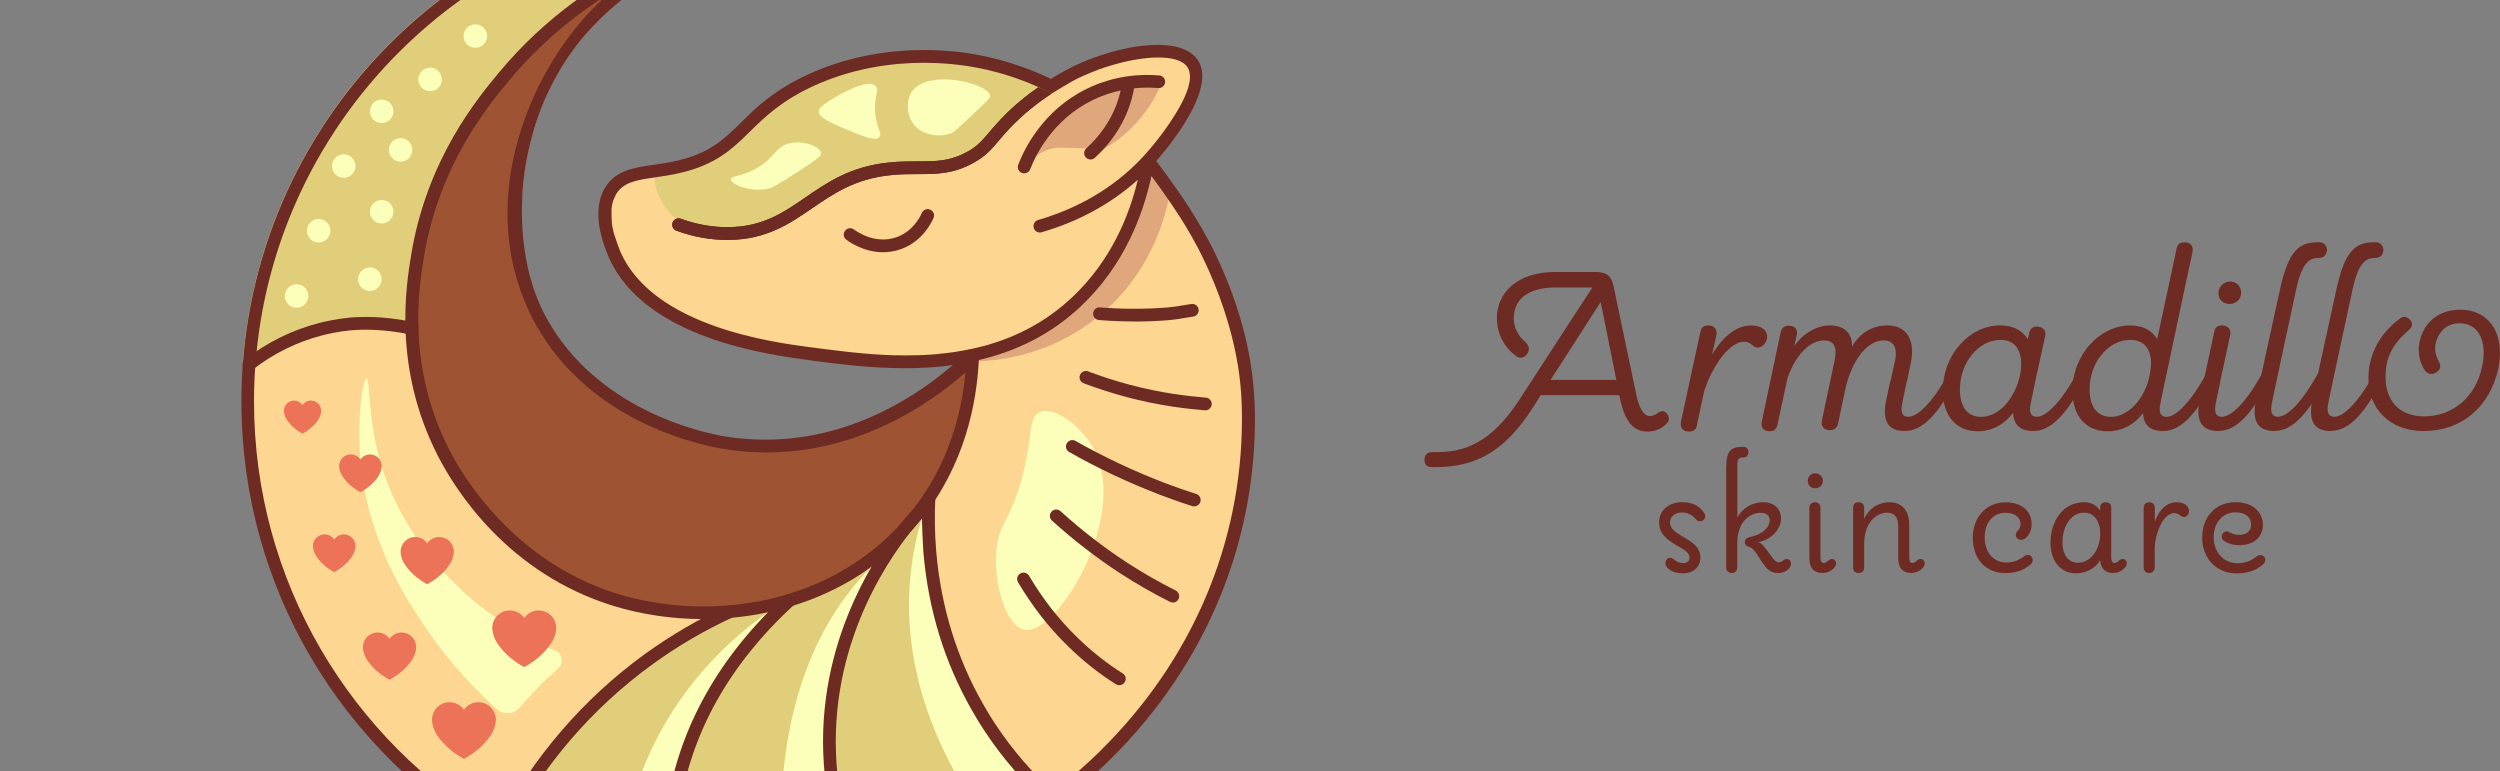 <svg xmlns="http://www.w3.org/2000/svg" xmlns:xlink="http://www.w3.org/1999/xlink" id="b" viewBox="0 0 488.47 150.7"><rect x="0" y="0" width="488.47" height="150.7" fill="#808080" stroke="none"/><defs><clipPath id="d"><rect width="292.3" height="150.7" style="fill:none;"></rect></clipPath><clipPath id="e"><rect width="488.47" height="150.7" style="fill:none;"></rect></clipPath></defs><g id="c"><g style="clip-path:url(#d);"><path d="M215.88,147.6c-6.2,6.11-13.25,11.41-20.93,15.72-14.5,8.18-31.22,12.83-48.83,12.83-53.97,0-97.74-43.72-97.74-97.71S92.15-19.3,146.12-19.3c6.52,0,12.93.68,19.11,1.87l-.12.02c-5.56.68-13.33,2.04-22.18,5.18-3.32,1.18-14.05,4.98-21.45,10.54-15.5,11.68-28.32,40.24-16.27,63.45,10.41,20.11,33.21,24.2,36.3,24.68,20.61,3.36,36.57-6.9,44.02-13,.59-.5,2.29-1.91,4.54-3.81,6.93-5.83,18.96-16.02,19.29-16.37,0,0,14.23-22.82,14.95-21.9,2.2,2.84,6.73,9,9.14,13.38,0,0,9.72,15.45,10.41,33.68,1,27.01-9.99,51.47-27.98,69.17h0Z" style="fill:#fdd692;"></path><path d="M205.48,156.07c-2.2-2.15-4.37-4.53-6.45-7.18-14.21-18.02-17.12-38.68-17.54-51.59-2.2,3.74-8.56,13.48-21.09,18.76-7.1,3-13.55,3.44-17.63,3.38-8.41,3.95-21.16,11.37-32.59,24.73-5.78,6.76-9.85,13.43-12.7,19.08,8.25,4.46,39.19,19.91,75.34,9.66,14.56-4.12,25.47-11.14,32.66-16.83h0Z" style="fill:#e1ce7a;"></path><path d="M203.14,80.53c-2.55,1.1-1.1,5.67-4.11,15-2.11,6.56-3.63,6.78-4.23,11-1,6.94,1.73,15.96,5.45,16.54,6.44,1,20.66-22.55,13.32-35.61-2.48-4.41-7.69-8.12-10.42-6.94h0Z" style="fill:#fbffb9;"></path><path d="M96.84,120.67c-3.46-2.44-16.96-12.23-22.27-29.6-2.86-9.34-2.2-17.12-2.96-17.1-.75.02-1.88,7.65-1.2,15.81,1.34,15.83,9.05,27.43,12.9,33.09,2.82,4.14,7.24,9.85,13.79,15.7,1.29,1.15,3.3,1.03,4.42-.28,1.04-1.23,2.17-2.48,3.41-3.74,1.4-1.45,2.79-2.77,4.14-3.97,1.14-1.02.83-2.89-.58-3.47-3.41-1.41-7.45-3.45-11.64-6.41h-.01Z" style="fill:#fbffb9;"></path><path d="M166.14-17.31c-.05.7-.6,1.07-.67,1.11-7.75.95-15.12,2.66-22.12,5.16-9.2,3.24-16.29,6.73-21.13,10.36-13.61,10.27-19.43,25.24-20.18,38.77-1,1.14-1.97,2.29-2.89,3.44-6.9,8.45-12.41,16.59-16.74,23.77-3.24-1.09-8.18-2.32-14.2-1.97-7.93.45-14.11,3.39-18.14,5.93-1.05.68-1.91,1.3-2.66,1.84,3.77-51.17,46.59-91.63,98.71-91.63,6.36,0,12.86.65,19.34,1.89.46.29.73.8.69,1.33h0Z" style="fill:#e1ce7a;"></path><path d="M224.3,31.38c1.43,2.1,2.85,4.19,4.26,6.29-.51,3.05-2.93,15.4-14.29,24.43-9.62,7.66-19.94,8.39-23.4,8.49,11.14-13.08,22.29-26.14,33.43-39.22h0Z" style="fill:#e0a77c;"></path><path d="M168.86,173.5c-4.92.78-9.84,1.55-14.76,2.33-1.85-9.67-1.68-17.65-1.22-22.98.59-6.69,2.4-27.27,17.52-42.24,1.34-1.33,2.51-2.34,3.26-2.96-3.83,5.54-8.72,14.39-10.62,26.04-2.71,16.71,2.16,30.33,4.22,35.87.62,1.68,1.2,3.04,1.6,3.95Z" style="fill:#fbffb9;"></path><path d="M205.48,156.07c-3.52,2.41-7.02,4.84-10.54,7.25-5.33-6.63-19.99-26.71-16.91-52.09.62-5.19,1.9-9.85,3.46-13.93-.41,7.07-.26,21.46,7.44,36.99,5.18,10.44,11.85,17.55,16.55,21.78" style="fill:#fbffb9;"></path><path d="M131.4,174.91c-3.5-.82-6.99-1.63-10.5-2.45.25-5.98,1.42-15.22,6.07-25.35,7.2-15.7,18.62-24.49,24.14-28.2-6.12,6.69-10,13.16-12.4,17.88-2.3,4.51-5.79,11.53-7.21,21.44-.97,6.8-.64,12.59-.11,16.67h0Z" style="fill:#fbffb9;"></path><path d="M190.07,69.65c-.32,8.59-2.57,20.45-11.02,31.02-14.57,18.22-39.43,22.45-58.7,16.57-21.9-6.7-31.79-25.06-33.66-28.7-8.54-16.63-6.15-32.34-5.09-38.72,2.99-17.91,12.41-29.52,16.96-34.98,22.99-27.59,57.42-31.51,66.65-32.27-5.59.67-13.4,2.06-22.3,5.21-3.4,1.21-14.09,4.98-21.45,10.54-15.5,11.68-28.33,40.24-16.27,63.45,10.4,20.03,33.09,24.15,36.3,24.68,27.41,4.53,46.77-14.95,48.56-16.82h.02Z" style="fill:#9e5433;"></path><path d="M205.48,157.32c-.29,0-.59-.1-.83-.31-4.64-4.12-8.77-8.88-12.27-14.17-.84-1.27-1.68-2.63-2.54-4.16-5.25-9.21-8.4-19.42-9.38-30.34-.03-.35-.05-.71-.08-1.06-.1-1.62-.18-3.29-.22-5-.04-1.58-.06-3.13-.05-4.63.03-.08.63-1.61,1.46-1.57.59.03,1.21.84,1.18,1.31-.17,3.41-.11,6.87.17,10.25l.05.57c.96,10.54,4.01,20.38,9.06,29.26.83,1.49,1.63,2.8,2.44,4.01,3.38,5.11,7.36,9.72,11.85,13.69.51.46.56,1.25.1,1.76-.25.28-.59.42-.94.42v-.02Z" style="fill:#6e2b23;"></path><path d="M168.86,174.75c-.46,0-.9-.25-1.11-.69-3.52-7.01-5.73-14.52-6.57-22.32-2.63-24.58,9.52-42.78,14.86-49.47l1.07-1.28c.23-.29.47-.56.67-.79.15-.17.26-.29.35-.38.48-.49,1.28-.52,1.78-.04.5.48.52,1.25.04,1.75l-.2.22c-.28.32-.49.55-.72.83l-1.07,1.28c-5.14,6.43-16.84,23.97-14.31,47.63.81,7.5,2.94,14.73,6.33,21.47.3.61.06,1.36-.55,1.67-.18.09-.38.14-.56.14h0Z" style="fill:#6e2b23;"></path><path d="M155.66,117.16c0,.62-.5,1-.52,1.02-12.73,11.71-20.25,25.24-22.4,40.24-.72,5.11-.82,10.34-.23,15.52.02.32.05.64.1.97.1.7-.4,1.32-1.07,1.39-.23,0-.45-.05-.68-.1-.38-.18-.68-.55-.72-.97-.07-.57-.15-1.12-.2-1.7-.5-5.18-.4-10.39.32-15.5,2.02-13.93,8.75-28.3,22.92-41.45.14-.15.3-.27.37-.35.52-.05,1.02-.07,1.54-.12.05.02.55.4.55,1.05h0Z" style="fill:#6e2b23;"></path><path d="M143.28,120.57c-5.55,2.54-10.89,5.66-15.82,9.25-11.75,8.54-21.27,19.58-28.27,32.88-.23.35-.4.72-.59,1.09-.1.2-.55.68-1.09.7-.02,0-.12,0-.23-.02-.23-.23-.47-.36-.74-.42h-.01c-.27-.25-.5-.7-.15-1.37.23-.43.43-.82.64-1.22,7.2-13.61,16.95-24.93,28.97-33.66,5.09-3.68,10.57-6.88,16.27-9.5,0,0,.02-.02.05-.02.1-.02.23.05.3.1.15-.05.3-.1.45-.15.27.05.48.2.52.25,0,0,.23.18.32.45.25.62-.3,1.5-.62,1.64h0Z" style="fill:#6e2b23;"></path><path d="M48.63,72.48c-.37,0-.74-.17-.99-.48-.43-.54-.32-1.32.22-1.75,4.35-3.37,9.21-5.77,14.46-7.13,1.32-.34,3.39-.79,5.77-1.04,1.82-.18,6.69-.46,12.67.87.68.15,1.09.81.95,1.49-.15.68-.8,1.1-1.49.95-5.79-1.3-10.56-.96-11.88-.83-2.23.23-4.17.65-5.4.97-4.92,1.27-9.48,3.52-13.55,6.68-.23.18-.5.26-.76.26h0Z" style="fill:#6e2b23;"></path><path d="M60.75,78.27c-.69,0-1.29.34-1.64.87-.36-.52-.97-.87-1.64-.87-1.1,0-2,.89-2,2,0,.1,0,.19.02.3.12.95.66,1.61.97,2.01.94,1.17,2.12,1.87,2.65,2.14.53-.27,1.72-.99,2.65-2.14.31-.39.84-1.07.97-2.01.02-.12.02-.2.02-.3,0-1.1-.89-2-2-2" style="fill:#ec7357;"></path><path d="M72.3,88.79c-.78,0-1.47.4-1.88.99-.4-.6-1.1-.99-1.88-.99-1.26,0-2.28,1.02-2.28,2.28,0,.12,0,.21.03.34.15,1.08.75,1.85,1.1,2.3,1.06,1.33,2.42,2.14,3.03,2.45.6-.31,1.97-1.12,3.03-2.45.36-.45.96-1.22,1.1-2.3.02-.13.03-.22.03-.34,0-1.26-1.02-2.28-2.28-2.28Z" style="fill:#ec7357;"></path><path d="M67.18,104.41c-.78,0-1.47.4-1.88.99-.4-.6-1.1-.99-1.88-.99-1.26,0-2.28,1.02-2.28,2.28,0,.12,0,.21.03.34.15,1.08.75,1.85,1.1,2.3,1.06,1.33,2.42,2.14,3.03,2.45.6-.31,1.97-1.12,3.03-2.45.36-.45.96-1.22,1.1-2.3.02-.13.03-.22.03-.34,0-1.26-1.02-2.28-2.28-2.28Z" style="fill:#ec7357;"></path><path d="M85.82,104.92c-.98,0-1.84.49-2.35,1.24-.51-.75-1.37-1.24-2.35-1.24-1.57,0-2.85,1.28-2.85,2.85,0,.16,0,.26.03.44.18,1.35.93,2.31,1.38,2.87,1.33,1.66,3.03,2.67,3.79,3.07.75-.4,2.45-1.41,3.79-3.07.45-.56,1.2-1.52,1.38-2.87.02-.18.03-.28.03-.44,0-1.57-1.28-2.85-2.85-2.85" style="fill:#ec7357;"></path><path d="M78.46,123.58c-.98,0-1.84.49-2.35,1.24-.51-.75-1.37-1.24-2.35-1.24-1.57,0-2.85,1.28-2.85,2.85,0,.16,0,.26.03.44.18,1.35.93,2.31,1.38,2.87,1.33,1.66,3.03,2.67,3.79,3.07.75-.4,2.45-1.4,3.79-3.07.45-.56,1.2-1.52,1.38-2.87.02-.18.03-.28.03-.44,0-1.57-1.28-2.85-2.85-2.85" style="fill:#ec7357;"></path><path d="M93.47,137.2c-1.18,0-2.21.59-2.82,1.49-.61-.89-1.65-1.49-2.82-1.49-1.89,0-3.42,1.53-3.42,3.42,0,.19,0,.31.04.52.22,1.62,1.11,2.77,1.65,3.44,1.59,2,3.64,3.21,4.55,3.68.9-.47,2.94-1.68,4.55-3.68.54-.68,1.45-1.83,1.65-3.44.03-.21.04-.33.04-.52,0-1.89-1.53-3.42-3.42-3.42" style="fill:#ec7357;"></path><path d="M105.25,119.27c-1.18,0-2.21.59-2.82,1.49-.61-.9-1.65-1.49-2.82-1.49-1.89,0-3.42,1.53-3.42,3.42,0,.19,0,.31.04.52.22,1.62,1.11,2.77,1.65,3.44,1.59,2,3.64,3.21,4.55,3.68.9-.47,2.94-1.69,4.55-3.68.54-.68,1.45-1.83,1.65-3.44.03-.21.04-.33.04-.52,0-1.89-1.53-3.42-3.42-3.42" style="fill:#ec7357;"></path><path d="M218.7,133.88c-.23,0-.46-.06-.67-.19-3.33-2.09-6.49-4.61-9.4-7.47-3.74-3.64-7-7.84-9.72-12.46-.35-.59-.16-1.35.45-1.71.58-.34,1.35-.16,1.71.45,2.6,4.43,5.74,8.46,9.31,11.94,2.79,2.74,5.81,5.14,8.99,7.14.58.36.76,1.13.38,1.72-.24.38-.64.58-1.05.58" style="fill:#6e2b23;"></path><path d="M229.16,117.72c-.19,0-.37-.04-.56-.13-3.34-1.67-6.62-3.55-9.74-5.58-4.65-3.03-9.12-6.48-13.32-10.29-.51-.46-.55-1.25-.08-1.76.47-.51,1.25-.54,1.76-.08,4.09,3.71,8.46,7.1,12.99,10.05,3.05,1.98,6.24,3.81,9.5,5.44.61.31.86,1.06.56,1.68-.22.44-.66.69-1.11.69h0Z" style="fill:#6e2b23;"></path><path d="M233.34,98.95c-.12,0-.25-.02-.37-.06-1.99-.62-4.13-1.38-6.4-2.24-6.16-2.37-12.11-5.17-17.66-8.33-.6-.34-.81-1.1-.47-1.7.34-.6,1.1-.81,1.7-.47,5.45,3.1,11.28,5.85,17.32,8.17,2.22.84,4.32,1.58,6.26,2.19.66.21,1.02.91.81,1.56-.17.53-.65.86-1.19.86h0Z" style="fill:#6e2b23;"></path><path d="M235.52,80.17h-.1c-1.59-.14-3.99-.36-6.54-.76-5.78-.88-11.56-2.41-17.14-4.52-.64-.25-.97-.97-.73-1.6.25-.64.97-.97,1.6-.73,5.42,2.06,11.03,3.54,16.64,4.39,2.48.39,4.82.6,6.37.74.69.06,1.2.67,1.13,1.34-.05.64-.6,1.14-1.24,1.14h0Z" style="fill:#6e2b23;"></path><path d="M221.57,62.81c-2.3,0-4.59-.09-6.85-.28-.69-.05-1.2-.65-1.13-1.34.05-.69.68-1.21,1.34-1.13,4.4.36,8.88.36,13.32,0,1.1-.09,1.91-.23,2.76-.38.56-.1,1.13-.2,1.8-.29.66-.08,1.31.39,1.39,1.07.09.68-.39,1.31-1.07,1.4-.62.08-1.17.18-1.7.27-.91.16-1.79.31-2.99.42-2.28.19-4.58.28-6.88.28h0Z" style="fill:#6e2b23;"></path><path d="M224.3,31.39c-.94,5.76-3.8,18.03-13.97,27.59-16.03,15.07-38.1,11.97-51.89,10.16-7.76-1.02-31.61-4.14-38.33-19.34-.51-1.15-3.71-8.23-.64-12.77,2.44-3.61,7.15-3.08,12.93-4.39,12.88-2.9,12.04-10.6,26.14-17.01,13.24-6.02,26.02-4.7,30.96-3.92,7.67,1.22,14.49,4.44,14.49,4.44.55.26,1.01.48,1.28.62,2.63-1.82,6.65-4.14,11.94-5.53,4.23-1.11,12.37-3.26,15.05.23,2.94,3.82-2.06,12.54-4.73,16.21-1.17,1.59-2.32,2.82-3.23,3.7h0Z" style="fill:#fdd692;"></path><path d="M184.97,71.45c.39-.04.8-.09,1.2-.15h.01c-.41.04-.8.09-1.21.15ZM119.47,40.84c.04-.34.09-.68.17-.99.03-.18.07-.35.12-.53-.15.47-.25.98-.29,1.52ZM119.43,41.37c-.03.43-.03.88.02,1.35-.04-.47-.04-.93-.02-1.35M117.39,38.51s-.03.08-.03.12c.04-.11.07-.23.11-.34-.03.07-.06.15-.08.22" style="fill:#6e2b23;"></path><path d="M204.96,16.61c-.32.21-.74.47-1.22.8,0,0-.99.68-1.93,1.4-1.53,1.18-2.79,2.31-3.85,3.33-4.48,4.39-6.3,8.12-11.16,9.32-.13.03-.53.09-1.33.23-6.26,1.03-8.81.92-11.68,1.31-6.41.89-11.59,3.94-14.91,5.9-1.8,1.06-2.66,1.73-4.91,2.85-2.39,1.2-5.38,2.68-8.9,3.28-2.09.35-8.71,1.46-13.23-2.5-3.12-2.74-4.84-7.52-3.4-9.19.76-.88,1.79-.21,4.79-.74,4.04-.71,6.87-2.77,8-3.59,1.64-1.19,1.53-1.49,5.06-4.88,0,0,2.15-2.06,4.96-4.5,6.68-5.79,25.42-9.4,38.25-7.91,2.32.27,6.85.83,12.15,3.21,1.42.65,2.57,1.26,3.32,1.68h0Z" style="fill:#e1ce7a;"></path><path d="M203.74,17.41c.58.27,1.16.55,1.75.86-2.6,1.72-5.5,3.95-8.13,6.73-.93.98-1.62,1.8-2.25,2.53-1.38,1.64-2.49,2.94-4.81,4.24-4,2.24-7.21,2.25-10.93,2.25-1.68,0-3.43,0-5.46.22-6.85.7-11.08,3.61-15.18,6.43-4.41,3.03-8.98,6.17-16.43,6.22h-.2c-3.32,0-6.67-.6-9.94-1.81-.64-.23-.98-.95-.75-1.59.24-.65.96-.98,1.6-.75,3.07,1.12,6.19,1.67,9.27,1.65,6.69-.04,10.75-2.83,15.04-5.77,4.35-3,8.85-6.1,16.33-6.86,2.14-.22,4.04-.22,5.71-.22,3.5-.01,6.28-.01,9.71-1.93,1.93-1.07,2.76-2.06,4.13-3.68.63-.75,1.36-1.61,2.33-2.63,2.37-2.5,4.94-4.59,7.34-6.26h0c.19.08.39.18.57.26.1.04.18.07.27.12Z" style="fill:#6e2b23;"></path><path d="M217.01,10.19c1.18-.33,2.36-.62,3.53-.84-1.18.23-2.35.51-3.53.84" style="fill:#6e2b23;"></path><path d="M203.74,17.41c-.09-.05-.17-.08-.27-.12-.19-.08-.38-.18-.57-.25-2.41,1.66-4.98,3.73-7.35,6.25-.97,1.02-1.69,1.89-2.34,2.64-1.37,1.61-2.19,2.59-4.11,3.68-3.44,1.91-6.2,1.91-9.72,1.91-1.68,0-3.57,0-5.73.23-7.47.77-11.98,3.86-16.32,6.85-4.31,2.96-8.34,5.73-15.04,5.77-3.09.03-6.21-.52-9.27-1.64-.66-.22-1.37.1-1.6.75-.24.64.1,1.37.75,1.59,3.27,1.2,6.63,1.8,9.94,1.8h.2c7.45-.05,12.01-3.19,16.41-6.21,4.12-2.81,8.35-5.72,15.18-6.42,2.04-.23,3.79-.23,5.48-.23,3.71,0,6.93,0,10.91-2.25,2.34-1.29,3.43-2.59,4.84-4.25.59-.73,1.29-1.55,2.22-2.52,2.64-2.77,5.52-5,8.15-6.73-.58-.31-1.17-.59-1.75-.86Z" style="fill:#6e2b23;"></path><path d="M207.95,16.75c.14-.08.28-.17.41-.24-.13.07-.28.15-.42.24h.01ZM231.97,13.12c.17.26.29.55.37.86-.07-.32-.2-.6-.37-.86" style="fill:#6e2b23;"></path><path d="M215,146.71c-6.16,6.05-13.11,11.29-20.68,15.52-14.7,8.29-31.36,12.68-48.2,12.68-4.64,0-9.17-.32-13.61-.97-.87-.1-1.72-.23-2.57-.41-11.01-1.84-21.38-5.57-30.77-10.84-.72-.4-1.45-.82-2.16-1.24-28.36-16.82-47.38-47.73-47.38-83.02,0-3.11.14-6.18.45-9.19,4.63-48.93,45.94-87.31,96.04-87.31,3.25,0,6.56.19,9.88.54-15.65,2.63-40.54,10.15-58.39,31.56-4.23,5.08-14.14,16.96-17.24,35.58-1.01,6.06-3.69,22.17,5.2,39.49,3.44,6.71,13.69,22.99,34.4,29.32,5.35,1.63,11.3,2.54,17.42,2.54,15.16,0,31.45-5.56,42.61-19.52,8.53-10.67,10.84-22.68,11.25-31.09,6.98-1.64,13.88-4.79,19.91-10.47,8.43-7.94,12.16-17.8,13.82-25.49,2.59,3.49,5.6,7.83,7.4,11.04.09.15,9.54,15.4,10.21,33.06.04,1.12.07,2.25.07,3.39,0,24.29-9.77,47.2-27.68,64.83h.01ZM118.71-1.04c-.35.31-.71.62-1.06.95-.23.21-.46.43-.68.65-.16.15-.3.29-.46.44-.25.24-.49.49-.74.75-.11.11-.22.23-.33.34-.93.97-1.83,1.99-2.71,3.07-.31.39-.62.78-.94,1.18v.02c-8.55,11.03-14.65,27.11-12.01,42.97.01.08.03.17.04.25.12.75.28,1.5.45,2.24.03.16.07.32.12.48.16.68.34,1.35.53,2.03.05.19.1.36.16.55.21.68.43,1.34.67,2.01.06.17.12.33.18.5.28.75.57,1.49.9,2.23.03.08.06.16.09.24.38.84.76,1.68,1.2,2.51.53,1.02,1.1,2,1.7,2.93,10.1,16.23,28.23,21.01,34.25,22.18.51.1.94.18,1.26.23,23.35,3.86,40.99-9.3,47.31-14.95-.72,7.81-3.24,18.01-10.54,27.14-14.95,18.69-39.59,21.58-57.36,16.15-20.36-6.23-30.34-23.07-32.91-28.08-8.52-16.58-5.94-32.1-4.96-37.95,2.99-17.94,12.59-29.47,16.69-34.39,5.86-7.02,12.49-12.5,19.31-16.79-.04.04-.08.07-.12.12v.02ZM183.38,69.16c-.4.04-.8.07-1.2.1-.19.02-.38.03-.57.04-.4.03-.8.05-1.21.07-.45.02-.9.04-1.35.04-.72.02-1.44.03-2.13.03-.79,0-1.58-.01-2.35-.03-.02,0-.04,0-.05,0-1-.03-1.99-.07-2.95-.14-.98-.05-1.93-.12-2.88-.22-2.67-.23-5.22-.54-7.6-.85-.68-.08-1.34-.18-1.99-.26l-.47-.05c-7.65-1-30.92-4.06-37.4-18.66-.16-.34-1.21-3.28-1.35-3.88-.01-.04-.02-.08-.03-.12-.12-.51-.22-1-.28-1.48-.06-.35-.12-2.76-.09-2.92.04-.54.14-1.05.29-1.52.03-.13.55-1.31.74-1.58,1.48-2.2,4.04-2.57,7.62-3.09,1.37-.2,2.92-.43,4.54-.8,7.23-1.61,10.46-4.79,13.88-8.15,2.87-2.82,6.16-6.03,12.51-8.94,7.74-3.51,15.4-4.48,21.49-4.48,3.52,0,6.53.32,8.75.68.57.09,1.15.19,1.71.3.57.1,1.14.23,1.72.36.24.05.48.1.72.18.4.08.8.19,1.21.3.59.16,1.19.32,1.78.51.51.16,1.02.32,1.53.49.34.12.68.24,1.01.36.76.27,1.51.55,2.26.86.56.22,1.11.46,1.68.71h.01c.19.08,2.01.94,2.59,1.25.71-.46,3.74-2.27,3.99-2.39.63-.34,1.3-.68,1.98-.99.58-.27,2.71-1.15,3.19-1.31.73-.26,1.47-.51,2.21-.73,6.6-2.02,13.37-2.38,15.12.27.18.26.3.54.38.86,0,0,.06.3.08.46.28,2.08-1.05,5-2.73,7.72-.1.19-.98,1.54-1.09,1.71-1.63,2.45-3.56,4.85-5.23,6.67-.25.27-.51.54-.78.81-5.21,5.39-12.05,9.4-19.81,11.63-.66.2-1.04.88-.85,1.55.19.66.86,1.04,1.54.85,7.17-2.07,13.6-5.58,18.79-10.25-1.69,7.11-5.27,15.84-12.79,22.93-4.23,3.99-8.9,6.68-13.73,8.42-.07.03-.15.05-.22.07-.4.16-.81.29-1.23.42-.44.15-.88.28-1.33.42-.09.02-.2.05-.29.08-.44.11-.86.24-1.29.33l-1.64.38c-.49.1-.97.21-1.46.29-.51.1-1.02.19-1.54.26-.11.02-.24.04-.36.06-1,.15-2,.26-3,.35ZM245.1,78.4c-.7-18.37-10.21-33.66-10.56-34.23-2.48-4.46-6.91-10.44-8.62-12.71.1-.11.21-.24.32-.38.19-.22.39-.47.62-.74.23-.27.47-.56.72-.87.02-.01.03-.03.04-.04.34-.42.7-.87,1.06-1.35.18-.23.35-.46.52-.71.43-.57.86-1.19,1.29-1.81.02-.03.04-.06.06-.08.27-.4.53-.8.78-1.21,1.21-1.9,2.3-3.96,2.94-5.94.06-.2.12-.39.18-.59.06-.2.11-.39.16-.59.5-2.03.43-3.91-.56-5.4-1.76-2.64-5.87-3.33-10.58-2.83-.42.04-.95.1-1.57.2-.23.03-.7.1-1.36.24-1.18.23-2.35.51-3.53.84-.78.23-1.56.47-2.33.73-2.3.79-4.5,1.74-6.41,2.78-.85.45-1.81,1.02-2.83,1.64-.04.02-.09.05-.13.07-.14-.07-.26-.13-.39-.2-.13-.07-.27-.13-.41-.2-4.87-2.23-9.85-3.74-14.83-4.54-6.32-1-18.86-1.82-31.67,4.01-6.77,3.09-10.21,6.46-13.22,9.45-3.44,3.36-6.16,6.03-12.68,7.5-1.53.34-2.97.55-4.37.75-3.88.57-7.22,1.07-9.31,4.16-.16.23-.29.46-.42.69-.1.2-.2.4-.29.59-.09.22-.19.44-.26.67-.04.12-.07.23-.11.34-.03.11-.06.23-.09.34-.06.23-.11.46-.16.7-.04.23-.08.47-.1.71-.03.23-.05.47-.06.71-.05.94,0,1.89.12,2.82.1.79.27,1.57.48,2.31.05.25.12.5.2.74.08.29.17.56.26.83.2.59.42,1.15.62,1.67.11.3.24.58.35.84,7,15.84,31.32,19.04,39.32,20.08l.47.08c5.01.64,11.24,1.47,17.94,1.47.86,0,1.73,0,2.61-.04.57-.02,1.15-.05,1.74-.08.51-.03,1.02-.06,1.54-.1.37-.03.75-.06,1.12-.1.42-.04.83-.08,1.25-.14.41-.05.8-.1,1.21-.16h0c-.67.57-1.17.97-1.44,1.2-6.77,5.56-20.14,14.13-37.36,13.33h-.23c-.41-.02-.82-.05-1.23-.08-.4-.03-.82-.07-1.24-.11-.24-.02-.49-.05-.73-.07-.74-.08-1.49-.19-2.24-.31-4.18-.69-25.56-5.1-35.4-24.03-.1-.21-.21-.43-.31-.65-.19-.38-.36-.77-.54-1.16-.13-.32-.28-.64-.41-.97-.24-.59-.47-1.21-.69-1.83-.1-.29-.19-.59-.28-.89-.16-.5-.31-1.01-.45-1.53-.07-.28-.16-.55-.23-.83-.19-.76-.36-1.53-.51-2.31-.04-.23-.08-.46-.12-.69-.15-.82-.28-1.64-.38-2.49,0-.05-.01-.09-.02-.15-.12-.96-.21-1.93-.27-2.92,0-.11-.01-.22-.02-.33-.12-2.06-.13-4.18,0-6.35v-.05c.13-2.5.46-5.03.96-7.59.02-.1.04-.22.07-.32.15-.72.3-1.42.48-2.14.04-.16.07-.31.12-.47.18-.71.37-1.42.58-2.12.03-.12.07-.25.1-.36.52-1.69,1.11-3.37,1.81-5.04.33-.79.7-1.58,1.07-2.37l.22-.44c.32-.65.65-1.3,1.01-1.95.09-.17.19-.33.28-.5.36-.66.76-1.31,1.15-1.96.07-.12.16-.25.23-.37.99-1.56,2.07-3.08,3.26-4.56.07-.09.16-.18.23-.27.51-.62,1.03-1.23,1.58-1.83.16-.18.31-.34.48-.51.49-.53,1-1.05,1.52-1.56.18-.18.35-.35.54-.53.56-.54,1.15-1.06,1.74-1.58.15-.12.28-.25.42-.38.76-.64,1.54-1.28,2.35-1.88.58-.44,1.2-.86,1.83-1.3.07-.05.15-.09.22-.15,4.66-3.09,10.98-6.05,18.85-8.85.07-.02.16-.05.22-.07,2.66-.95,5.37-1.78,8.1-2.5,4.54-1.19,9.21-2.07,14.02-2.66.6-.08,1.07-.55,1.12-1.1.07-.65-.45-1.27-1.14-1.34-6.48-1.25-12.98-1.89-19.33-1.89-52.12,0-94.95,40.45-98.72,91.63-.17,2.41-.27,4.88-.27,7.34,0,36.5,19.88,68.47,49.38,85.61.25.13.5.28.75.42,10.21,5.8,21.55,9.87,33.61,11.73.22.05.45.1.67.1,4.76.73,9.62,1.09,14.58,1.09,17.26,0,34.35-4.48,49.42-12.97,7.78-4.36,14.91-9.72,21.2-15.93,19.26-18.93,29.32-43.83,28.36-70.1h-.03Z" style="fill:#6e2b23;"></path><path d="M172.56,49.29c-4.05,0-7.07-2.35-7.23-2.48-.54-.43-.63-1.21-.2-1.75.43-.54,1.22-.62,1.75-.2.04.03,3.95,3.09,8.39,1.45,3.13-1.17,4.49-3.89,4.85-4.7.27-.63,1.01-.93,1.63-.65.63.27.93,1,.65,1.63-.45,1.04-2.22,4.56-6.27,6.05-1.25.46-2.46.64-3.58.64Z" style="fill:#6e2b23;"></path><path d="M142.82,35.03c.02-.71,2.04-.5,4.93-2.11,3.64-2.03,3.61-4.13,6.31-4.87,2.83-.78,6.21.58,6.37,1.87.06.52-.42.95-4.21,3.42-4.96,3.22-5.54,3.42-6.16,3.55-3.52.73-7.26-.89-7.24-1.85h0Z" style="fill:#fbffb9;"></path><path d="M164.56,24.94c-4.13-1.74-4.57-2.51-4.58-3.05-.01-.62.52-1.18,1.81-2.03.32-.22,7.57-4.96,9.34-3,.76.83-.4,1.89-.15,5.05.24,3.05,1.48,4.15.84,4.88-.78.89-3.2-.14-7.27-1.84h0Z" style="fill:#fbffb9;"></path><path d="M178.38,24.12c1.68,2.36,5.07,2.74,7.27,1.98.67-.23.99-.48,4.54-3.84,3.15-2.99,3.32-3.19,3.28-3.53-.35-2.52-12.27-5.38-15.33-.78-1.13,1.71-1.01,4.38.26,6.16h0Z" style="fill:#fbffb9;"></path><path d="M226.4,15.97c-2.51-.21-7.87-.31-13.63,2.55-8.61,4.28-11.9,12.1-12.67,14.11,2.26-2.61,4.35-3.38,5.66-3.65.92-.19,1.53-.14,6.46.02,1.5.05,2.69.08,3.41.1,1.56-.87,3.5-2.17,5.43-4.07,2.89-2.84,4.54-5.79,5.46-7.82-.04-.42-.08-.83-.12-1.25h0Z" style="fill:#e0a77c;"></path><path d="M226.51,14.74c-3.47-.3-8.77-.07-14.29,2.67-8.47,4.2-12.11,11.73-13.27,14.77-.25.65.07,1.36.72,1.61.15.05.3.08.45.08.5,0,.97-.3,1.17-.8,1.06-2.77,4.38-9.62,12.06-13.44,1.93-.96,3.83-1.57,5.62-1.96-.22.95-.49,1.88-.83,2.79-1.24,3.24-3.22,6.11-5.9,8.54-.51.47-.55,1.25-.08,1.76.25.27.58.4.93.4.3,0,.6-.1.83-.32,2.96-2.69,5.17-5.89,6.54-9.49.5-1.31.86-2.69,1.13-4.09,1.79-.19,3.4-.17,4.72-.05.64.08,1.29-.45,1.34-1.13.06-.69-.45-1.29-1.13-1.34h0Z" style="fill:#6e2b23;"></path><path d="M72.27,52.25c1.27,0,2.3,1.03,2.3,2.3s-1.03,2.3-2.3,2.3-2.3-1.03-2.3-2.3,1.03-2.3,2.3-2.3" style="fill:#fbffb9;"></path><path d="M57.95,55.53c1.27,0,2.3,1.03,2.3,2.3s-1.03,2.3-2.3,2.3-2.3-1.03-2.3-2.3,1.03-2.3,2.3-2.3" style="fill:#fbffb9;"></path><path d="M74.57,39.07c1.27,0,2.3,1.03,2.3,2.3s-1.03,2.3-2.3,2.3-2.3-1.03-2.3-2.3,1.03-2.3,2.3-2.3" style="fill:#fbffb9;"></path><path d="M62.26,42.78c1.27,0,2.3,1.03,2.3,2.3s-1.03,2.3-2.3,2.3-2.3-1.03-2.3-2.3,1.03-2.3,2.3-2.3" style="fill:#fbffb9;"></path><path d="M78.27,26.99c1.27,0,2.3,1.03,2.3,2.3s-1.03,2.3-2.3,2.3-2.3-1.03-2.3-2.3,1.03-2.3,2.3-2.3" style="fill:#fbffb9;"></path><path d="M67.16,30.15c1.27,0,2.3,1.03,2.3,2.3s-1.03,2.3-2.3,2.3-2.3-1.03-2.3-2.3,1.03-2.3,2.3-2.3" style="fill:#fbffb9;"></path><path d="M84.04,13.22c1.27,0,2.3,1.03,2.3,2.3s-1.03,2.3-2.3,2.3-2.3-1.03-2.3-2.3,1.03-2.3,2.3-2.3" style="fill:#fbffb9;"></path><path d="M92.88,4.75c1.27,0,2.3,1.03,2.3,2.3s-1.03,2.3-2.3,2.3-2.3-1.03-2.3-2.3,1.03-2.3,2.3-2.3" style="fill:#fbffb9;"></path><path d="M74.57,19.45c1.27,0,2.3,1.03,2.3,2.3s-1.03,2.3-2.3,2.3-2.3-1.03-2.3-2.3,1.03-2.3,2.3-2.3" style="fill:#fbffb9;"></path></g><g style="clip-path:url(#e);"><path d="M302.96,74.24h12.85l-3.03-15.1h-.11l-9.71,15.1ZM292.46,62.23c0-5.07,4.02-9.09,11.44-9.09h7.63c2.35,0,3.29.63,3.76,2.87l4.39,20.95c.57,2.98,1.62,4.33,2.61,4.33.58,0,1.05-.16,1.52-.52.73-.57,1.36-.57,1.83,0,.57.57.57,1.41.1,1.88-.99,1.1-2.3,1.67-3.81,1.67-2.56,0-4.39-1.62-5.38-6.37l-.16-.73h-15.36l-1.51,2.4c-5.43,8.41-10.86,11.65-19.17,11.65h-.57c-.99,0-1.46-.57-1.46-1.36,0-1.04.52-1.57,1.57-1.57h.94c6.69,0,11.39-3.13,16.14-10.4l14.16-21.78h-7.05c-5.8,0-8.31,2.51-8.31,6.06,0,1.93.99,3.55,2.3,4.65.73.73.84,1.46.36,2.25-.57.78-1.41.99-2.09.52-2.3-1.62-3.86-4.23-3.86-7.42" style="fill:#6e2b23;"></path><path d="M334.52,69.28c2.14-3.6,4.86-5.69,7.52-5.69s3.45,1.41,3.19,2.61c-.26,1.1-1.04,1.72-1.83,1.72-.94,0-1.25-1.15-2.56-1.15-3.55,0-6.95,6.37-7.94,9.98l-1.36,6.42c-.16.78-.68,1.15-1.52,1.15-1.2,0-1.83-.78-1.57-1.99l1.93-8.93,1.88-8.67c.16-.78.68-1.15,1.52-1.15,1.2,0,1.83.78,1.57,1.99l-.83,3.71Z" style="fill:#6e2b23;"></path><path d="M350.5,67.71c1.72-2.51,4.44-4.13,7-4.13,2.93,0,4.49,1.62,4.34,4.18,1.62-2.87,4.23-4.18,6.9-4.18,2.93,0,4.86,1.72,4.86,5.12,0,.68-.1,1.46-.26,2.3l-.73,3.5h-.05l-.89,4.28c-.37,1.78,0,2.66,1.2,2.66,1.41,0,4.13-1.83,7.73-8.25.26-.58.73-.68,1.31-.42.57.26.68.78.42,1.25-3.6,6.9-6.63,10.19-10.18,10.19-2.56,0-3.87-1.25-3.87-3.81,0-.57.05-1.25.21-1.93l.84-3.97h.05l.84-3.81c.16-.57.21-1.1.21-1.57,0-1.83-.94-2.61-2.4-2.61-3.13,0-6.32,3.81-7.57,9.98l-1.31,6.22c-.21.99-.94,1.46-1.93,1.31-.99-.16-1.46-.84-1.25-1.83l2.51-11.86c.52-2.56-.16-3.81-2.09-3.81-2.77,0-5.64,2.87-7.16,7.47l-1.93,8.99c-.16.84-.78,1.41-1.77,1.25-.99-.05-1.52-.78-1.31-1.78l3.71-17.6c.26-.89.84-1.31,1.83-1.2.99.05,1.51.78,1.31,1.78l-.52,2.3Z" style="fill:#6e2b23;"></path><path d="M382.94,76.07c0,3.55,1.57,5.38,4.13,5.38,3.6,0,6.69-3.71,7.63-8.25.16-.68.21-1.41.21-2.14,0-2.77-1.3-4.65-4.02-4.65-4.34,0-7.94,4.44-7.94,9.66M397.67,74.5l-.89,4.28c-.37,1.78,0,2.66,1.2,2.66,1.41,0,4.08-1.83,7.68-8.25.26-.57.78-.68,1.36-.42.57.26.68.78.42,1.25-3.6,6.9-6.63,10.19-10.19,10.19-2.51,0-3.81-1.2-3.92-3.55-1.72,2.3-4.13,3.6-6.89,3.6-4.18,0-6.84-2.92-6.84-7.94,0-6.9,5.12-12.75,11.23-12.75,2.46,0,4.34.99,5.38,2.72l.26-1.2c.21-.99.94-1.46,1.93-1.25.99.21,1.41.94,1.2,1.83l-1.93,8.83Z" style="fill:#6e2b23;"></path><path d="M408.28,76.07c0,3.55,1.62,5.38,4.18,5.38,3.45,0,6.74-3.71,7.57-8.25.16-.89.26-1.62.26-2.19,0-2.77-1.31-4.6-4.07-4.6-4.33,0-7.94,4.44-7.94,9.66M426.46,58.26l-3.45,16.25-.16.73-.73,3.55c-.37,1.78,0,2.66,1.2,2.66,1.41,0,4.08-1.83,7.68-8.25.26-.57.78-.68,1.36-.42.57.26.68.78.42,1.25-3.6,6.89-6.63,10.19-10.19,10.19-2.46,0-3.76-1.15-3.87-3.5-1.72,2.3-4.18,3.55-6.9,3.55-4.23,0-6.89-2.93-6.89-7.94,0-6.89,5.22-12.74,11.28-12.74,2.46,0,4.18.89,5.28,2.66l1.72-7.99,2.09-9.77c.16-.78.68-1.15,1.51-1.15,1.2,0,1.83.73,1.57,1.98l-1.93,8.93Z" style="fill:#6e2b23;"></path><path d="M437.9,57.21c0,1.25-.99,2.19-2.3,2.19-1.2,0-2.14-.84-2.14-2.09s.99-2.3,2.3-2.3c1.2,0,2.14.94,2.14,2.19M433.83,74.5l-.89,4.28c-.36,1.78,0,2.66,1.2,2.66,1.41,0,4.13-1.83,7.73-8.25.26-.57.73-.68,1.3-.42.57.26.68.78.42,1.25-3.61,6.9-6.63,10.19-10.19,10.19-2.56,0-3.87-1.25-3.87-3.81,0-.57.05-1.25.21-1.93l.83-3.97,2.09-9.77c.16-.78.68-1.15,1.46-1.15,1.2,0,1.88.78,1.62,1.98l-1.93,8.93Z" style="fill:#6e2b23;"></path><path d="M444.38,84.22c-2.56,0-3.86-1.25-3.86-3.76,0-.68.05-1.31.21-1.99l.83-3.97,4.02-18.39c1.57-6.74,3.34-8.78,7.31-8.78h.26c.89,0,1.51.63,1.51,1.51-.05.99-.63,1.57-1.62,1.57h-.1c-1.83,0-3.24,1.15-4.34,6.32l-3.81,17.76-.89,4.28c-.37,1.78,0,2.66,1.2,2.66,1.41,0,4.08-1.83,7.68-8.25.26-.58.78-.68,1.36-.42.57.26.68.78.42,1.25-3.6,6.89-6.63,10.19-10.19,10.19" style="fill:#6e2b23;"></path><path d="M455.4,84.22c-2.56,0-3.86-1.25-3.86-3.76,0-.68.05-1.31.21-1.99l.83-3.97,4.02-18.39c1.57-6.74,3.34-8.78,7.31-8.78h.26c.89,0,1.51.63,1.51,1.51-.05.99-.63,1.57-1.62,1.57h-.1c-1.83,0-3.24,1.15-4.34,6.32l-3.81,17.76-.89,4.28c-.37,1.78,0,2.66,1.2,2.66,1.41,0,4.08-1.83,7.68-8.25.26-.58.78-.68,1.36-.42.57.26.68.78.42,1.25-3.6,6.89-6.63,10.19-10.19,10.19" style="fill:#6e2b23;"></path><path d="M466.32,71.27c-.16.84-.21,1.62-.21,2.4,0,4.65,2.72,7.68,7.52,7.68,5.59,0,10.08-3.71,11.34-9.72.21-.94.31-1.83.31-2.66,0-3.55-1.72-5.8-4.7-5.8-2.51,0-4.13,1.57-4.7,4.02-.26,1.31.11,2.51.68,3.5.42.89.26,1.51-.42,1.99-.78.57-1.67.52-2.25-.16-1.1-1.46-1.57-3.76-1.15-5.69.78-3.76,3.66-6.32,7.99-6.32,4.8,0,7.73,3.4,7.73,8.41,0,.99-.11,1.99-.31,3.08-1.67,7.47-7.1,12.22-14.63,12.22-6.53,0-10.76-4.28-10.76-10.34,0-.94.1-1.93.31-2.93.78-3.5,2.77-6.42,5.85-8.72.68-.52,1.36-.42,1.98.26.57.58.47,1.36-.16,1.93-2.46,2.04-3.97,4.28-4.44,6.84" style="fill:#6e2b23;"></path><path d="M331.48,101.57c-.66-.77-1.43-1.43-2.86-1.43s-2.33.87-2.33,1.92c0,1.22,1.01,1.85,2.26,2.65,1.67.98,3.69,1.99,3.69,4.25,0,1.88-1.43,3.06-3.41,3.06-1.67,0-3.41-.73-3.41-2.02,0-.59.38-1.01.94-1.01.7,0,1.11,1.04,2.47,1.04.77,0,1.29-.38,1.29-1.01,0-1.18-1.32-1.74-2.61-2.51-1.67-1.01-3.34-2.12-3.34-4.46s1.91-3.93,4.46-3.93c2.23,0,3.52.84,4.35,2.12.73,1.08-.7,2.16-1.5,1.32" style="fill:#6e2b23;"></path><path d="M337.3,90.99c0-2.99,1.08-3.69,3.17-3.69h.14c.59,0,1.01.35,1.01,1.04,0,.66-.38,1.04-1.01,1.04h-.14c-.66,0-1.01.31-1.01,1.5v10.24c1.11-2.02,3.06-2.99,5.05-2.99,2.12,0,3.48,1.29,3.48,3.17,0,2.19-2.05,4.21-4.46,4.63.73.21,1.36,1.08,2.19,2.23.77,1.08,1.22,1.71,1.88,1.71.59,0,.97-.66,1.43-.66.42,0,.91.28.91.91,0,1.04-1.25,1.85-2.44,1.85-1.36,0-2.12-.45-3.38-2.37-1.15-1.78-1.53-2.54-2.44-2.75-.45-.1-.77-.45-.77-.94s.31-.77.87-.94c3.24-.7,4-2.37,4-3.34,0-.83-.56-1.43-1.78-1.43-2.12,0-4.46,1.78-4.56,5.64v5.08c0,.7-.56,1.04-1.11,1.04-.52,0-1.05-.35-1.05-1.04v-19.92Z" style="fill:#6e2b23;"></path><path d="M353.53,109.06v-9.89c0-.7.56-1.04,1.11-1.04.52,0,1.05.35,1.05,1.04v9.65c0,.8.24,1.18.63,1.18s.63-.24.94-.49c.98-.87,2.09.38,1.11,1.43-.42.45-1.08,1.01-2.26,1.01-1.64,0-2.58-.91-2.58-2.89M356.17,93.95c0,.84-.66,1.46-1.53,1.46-.8,0-1.43-.63-1.43-1.46s.63-1.46,1.43-1.46c.87,0,1.53.59,1.53,1.46" style="fill:#6e2b23;"></path><path d="M364.22,101.4c1.15-2.51,3.34-3.27,4.95-3.27,2.23,0,3.87,1.39,3.87,4.42v6.27c0,.8.21,1.18.63,1.18.38,0,.63-.24.9-.49,1.01-.87,2.12.38,1.12,1.43-.42.45-1.08,1.01-2.26,1.01-1.6,0-2.54-.91-2.54-2.89v-6.2c0-1.88-.77-2.68-2.16-2.68-2.16,0-4.42,1.95-4.49,5.92v4.81c0,.7-.52,1.04-1.15,1.04-.56,0-1.01-.35-1.01-1.04v-11.77c0-.66.45-1.01,1.04-1.01.63,0,1.11.35,1.11,1.01v2.26Z" style="fill:#6e2b23;"></path><path d="M391.9,100.18c-2.47,0-4.11,1.88-4.11,4.81,0,3.34,2.06,4.91,4.18,4.91,1.74,0,2.61-.59,3.48-1.18.28-.21.52-.31.73-.31.56,0,.98.49.98,1.01,0,.28-.11.59-.38.84-1.25,1.01-2.47,1.71-5.02,1.71-3.45,0-6.3-2.4-6.3-6.93,0-3.73,2.37-6.9,6.51-6.9,2.86,0,4.98,1.64,4.98,4.21,0,1.36-.52,2.16-1.01,2.65-.42.42-.84.49-1.05.49-.52,0-1.04-.42-1.04-.97,0-.38.21-.63.42-.84.31-.35.52-.8.52-1.29,0-1.36-1.18-2.19-2.89-2.19" style="fill:#6e2b23;"></path><path d="M402.98,105.99c0,2.44,1.18,3.97,3.03,3.97,2.51,0,4.35-2.65,4.35-5.68v-.31c-.1-2.12-1.15-3.8-3.13-3.8-2.79,0-4.25,2.96-4.25,5.81M410.36,109.44c-.94,1.6-2.72,2.58-4.74,2.58-3.1,0-4.98-2.54-4.98-5.95,0-4.35,2.51-7.94,6.55-7.94,1.32,0,2.3.45,3.17,1.64v-.63c0-.66.42-1.01,1.04-1.01s1.11.35,1.11,1.01v9.68c0,.8.21,1.18.63,1.18.38,0,.63-.24.9-.49,1.01-.87,2.12.38,1.11,1.43-.42.45-1.08,1.01-2.26,1.01-1.5,0-2.4-.77-2.54-2.51" style="fill:#6e2b23;"></path><path d="M418.86,99.17c0-.7.52-1.04,1.08-1.04.52,0,1.08.35,1.08,1.04v2.72c.9-2.37,2.4-3.76,4.21-3.76s2.47.94,2.47,1.74c0,.73-.49,1.15-.98,1.15-.63,0-1.01-.77-1.85-.77-2.4,0-3.79,4.32-3.86,6.69v3.97c0,.7-.56,1.04-1.11,1.04-.52,0-1.05-.35-1.05-1.04v-11.74Z" style="fill:#6e2b23;"></path><path d="M430.28,105.02c0-3.87,2.47-6.9,6.51-6.9,3.73,0,5.36,2.26,5.36,4.46s-1.6,3.94-4.7,3.94c-.98,0-1.92-.21-2.79-.77-.42-.24-.7-.66-.49-1.25.14-.45.63-.84,1.25-.59.66.31,1.18.59,2.02.59,1.36,0,2.4-.59,2.4-1.99,0-1.46-1.08-2.4-3.03-2.4-2.75,0-4.28,2.23-4.28,4.88s1.67,5.05,4.7,5.05c1.64,0,2.68-.56,3.66-1.29.63-.49,1.25-.31,1.57.14.31.49.11,1.08-.42,1.5-.91.77-2.47,1.64-5.01,1.64-4.25,0-6.76-3.2-6.76-7" style="fill:#6e2b23;"></path></g></g></svg>